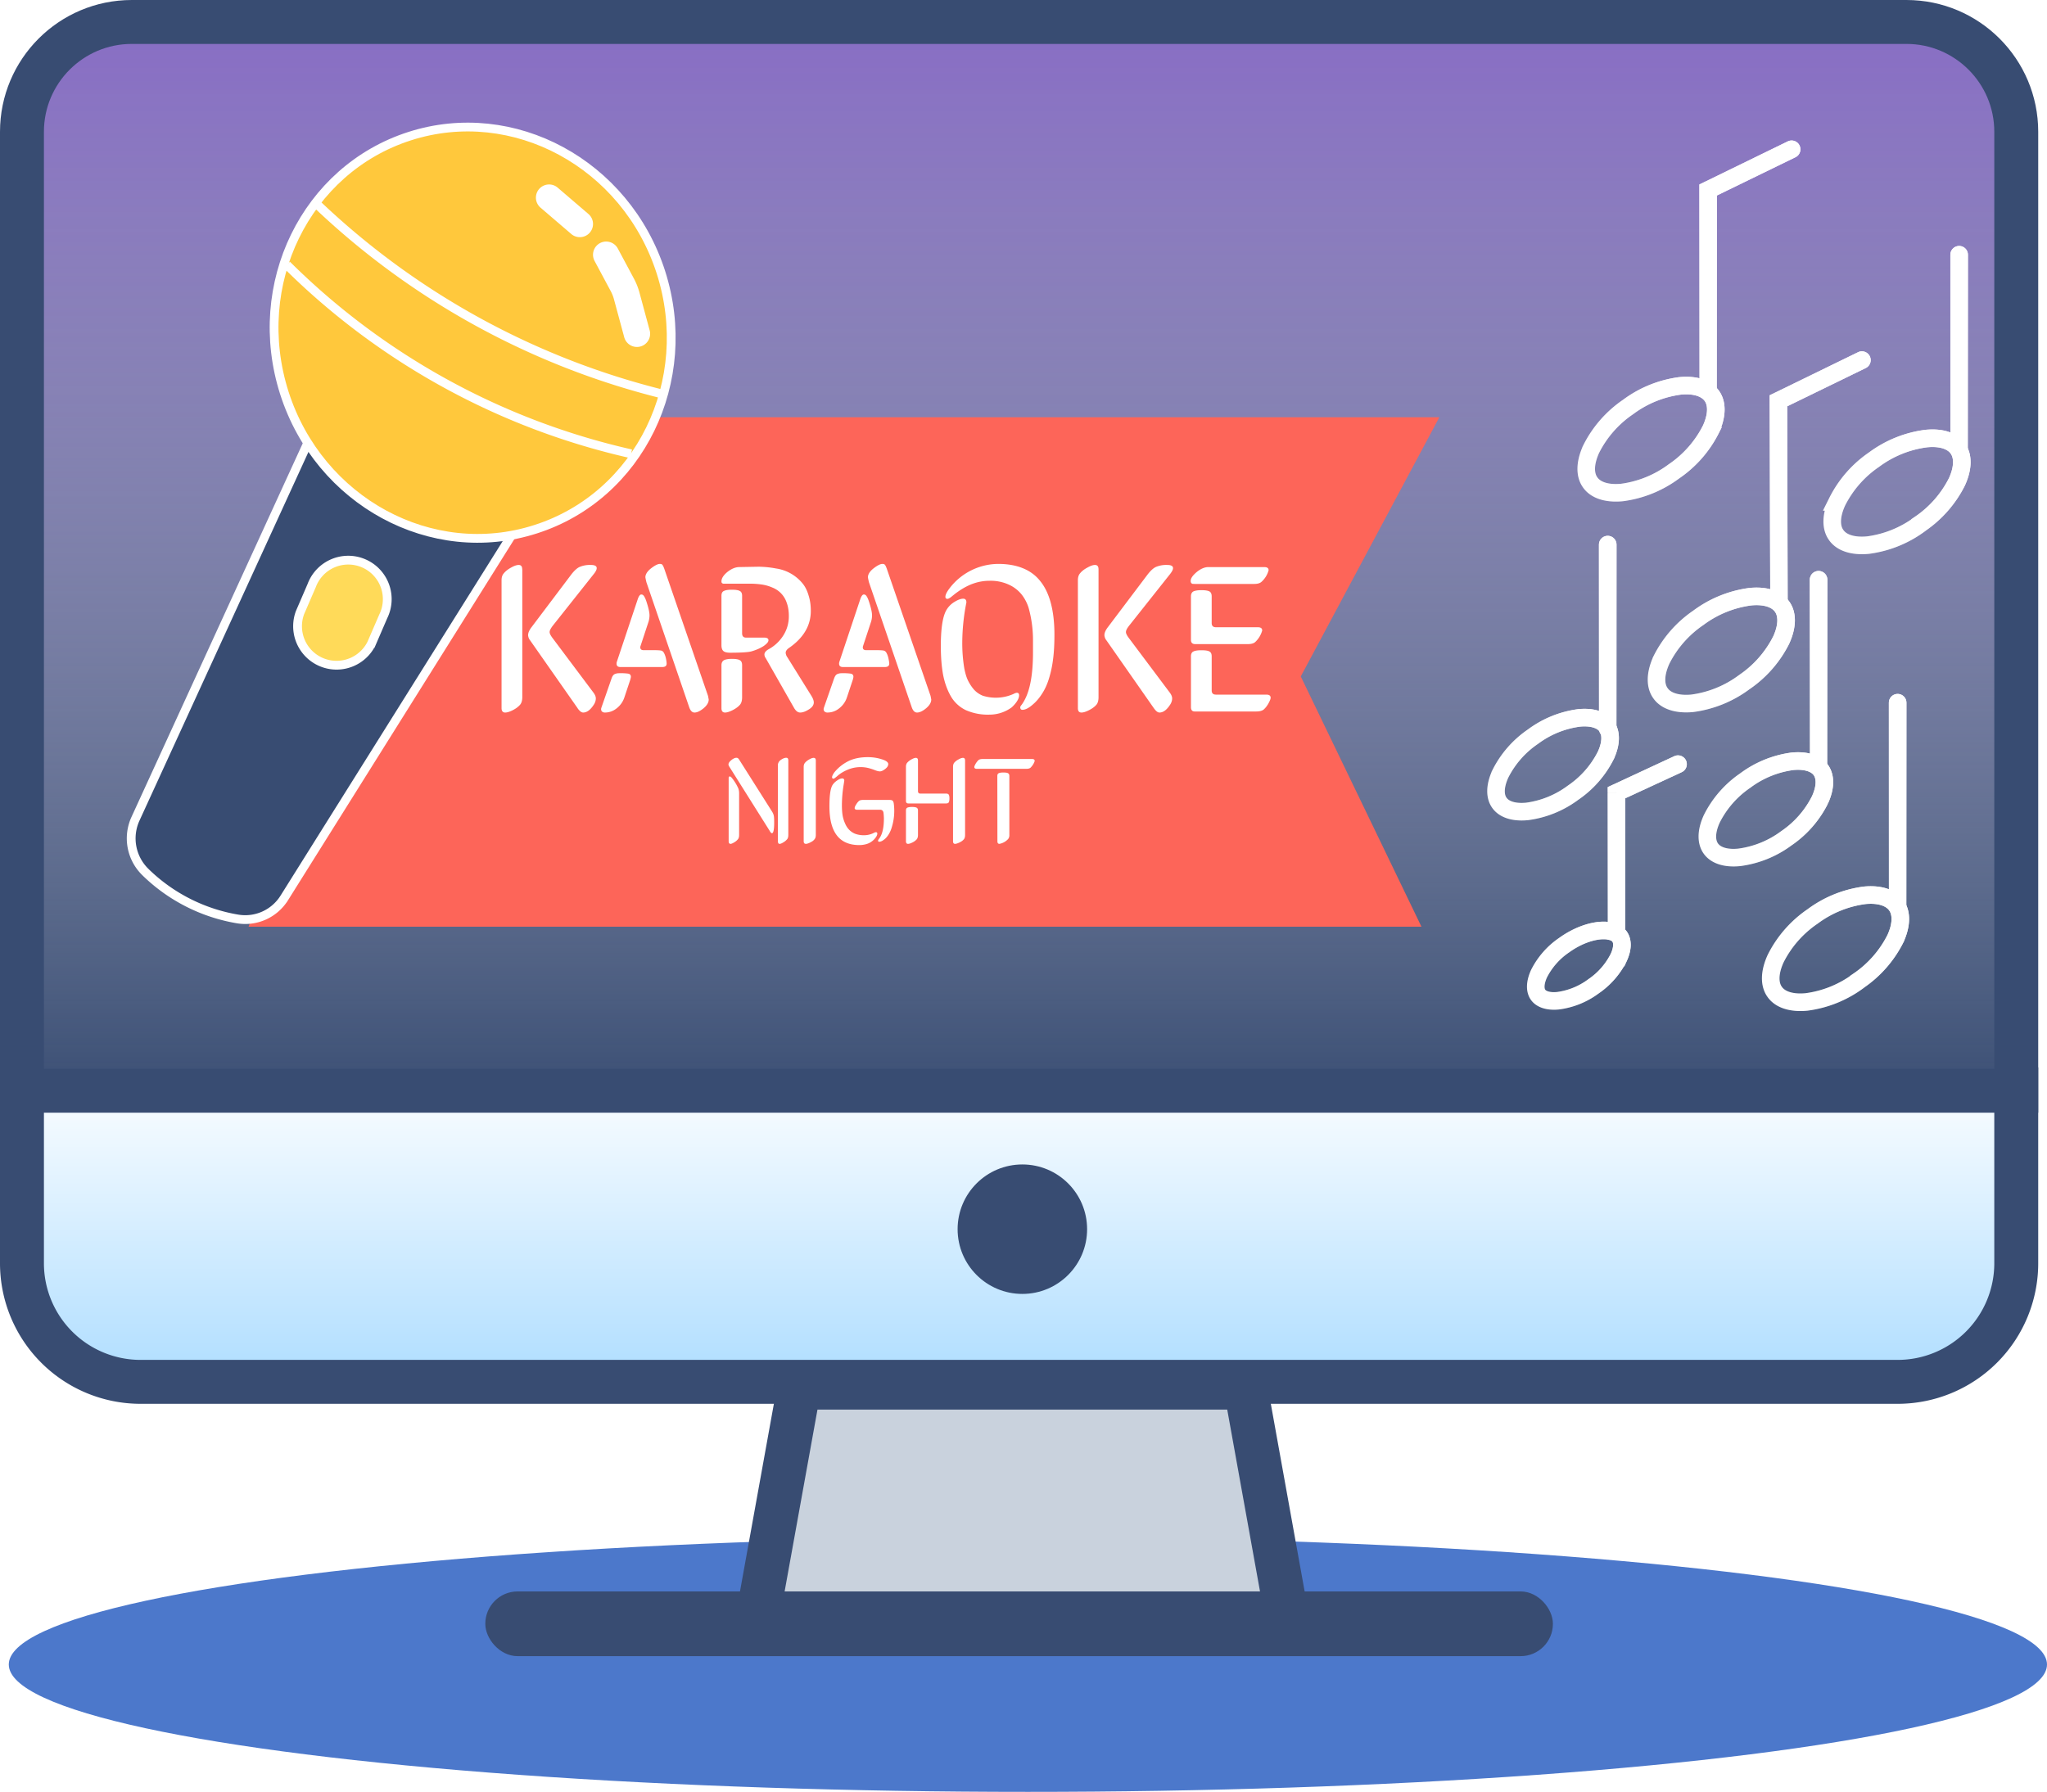 <svg fill="none" xmlns="http://www.w3.org/2000/svg" viewBox="0 0 233 204"><ellipse cx="117" cy="189.5" rx="116" ry="14.5" fill="#4C78CB"/><path d="M86.17 184.5l4.79-26.52h50.82l4.78 26.52H86.17z" fill="#C9D2DD" stroke="#384C72" stroke-width="5"/><rect x="55.74" y="181.68" width="120.52" height="6.37" rx="3.18" fill="#384C72" stroke="#384C72"/><path d="M2.5 124.02h227v19.8a13.5 13.5 0 01-13.5 13.5H16a13.5 13.5 0 01-13.5-13.5v-19.8z" fill="#A9DBFF"/><path d="M2.5 124.02h227v19.8a13.5 13.5 0 01-13.5 13.5H16a13.5 13.5 0 01-13.5-13.5v-19.8z" fill="url(#paint0_linear)"/><path d="M2.5 124.02h227v19.8a13.5 13.5 0 01-13.5 13.5H16a13.5 13.5 0 01-13.5-13.5v-19.8z" stroke="#384C72" stroke-width="5"/><path d="M15 2.5h202c6.9 0 12.5 5.6 12.5 12.5v109.18H2.5V15C2.5 8.1 8.1 2.5 15 2.5z" fill="#384C72"/><path d="M15 2.5h202c6.9 0 12.5 5.6 12.5 12.5v109.18H2.5V15C2.5 8.1 8.1 2.5 15 2.5z" fill="url(#paint1_linear)"/><path d="M15 2.5h202c6.9 0 12.5 5.6 12.5 12.5v109.18H2.5V15C2.5 8.1 8.1 2.5 15 2.5z" stroke="#384C72" stroke-width="5"/><circle cx="116.37" cy="139.94" r="6.87" fill="#384C72" stroke="#384C72"/><path d="M163 48H52.5L46 56l-17 49h132l-13.5-28L163 48z" fill="#FD6559" stroke="#FD6559"/><path d="M202.43 45.63l-.44-.9-.56.27v.63h1zm9.94-3.73a1 1 0 00-.88-1.8l.88 1.8zm-8.87 26.6l-.04-8.67-.03-14.2h-2l.03 14.2.04 8.67h2zm-.63-21.97l9.5-4.63-.88-1.8-9.5 4.63.88 1.8z" fill="#fff"/><path d="M202.43 45.63l-.44-.9-.56.27v.63h1zm9.94-3.73a1 1 0 00-.88-1.8l.88 1.8zm-8.87 26.6l-.04-8.67-.03-14.2h-2l.03 14.2.04 8.67h2zm-.63-21.97l9.5-4.63-.88-1.8-9.5 4.63.88 1.8z" fill="url(#paint2_linear)"/><path d="M184 90.25l-.42-.91-.58.27v.64h1zm7.42-2.34a1 1 0 10-.84-1.82l.84 1.82zM185 107v-.01-.01-.01-.01-.01-.01-.01-.01-.01-.01-.02-.01-.02-.01-.01-.01-.01-.01-.01-.01-.01-.01-.01-.01-.02-.02-.01-.01-.01-.02-.02-.02-.02-.02-.02-.02-.01-.02-.01-.02-.01-.02-.01-.02-.02-.01-.02-.01-.02-.02-.02-.01-.02-.02-.02-.01-.02-.02-.02-.02-.02-.02-.02-.02-.02-.02-.02-.02-.02-.02-.02-.02-.02-.02-.02-.03-.02-.02-.02-.02-.03-.02-.02-.03-.02-.02-.03-.02-.03-.02-.02-.03-.02-.03-.02-.03-.02-.03-.02-.03-.03-.02-.03-.03-.02-.03-.02-.03-.03-.03-.02-.03-.03-.03-.02-.03-.03-.03-.03-.03-.03-.03-.02-.03-.03-.03-.03-.03-.03-.03-.03-.03-.03-.03-.03-.04-.03-.03-.03-.03-.03-.03-.04-.03-.03-.03-.03-.04-.03-.03-.04-.03-.03-.03-.04-.03-.03-.04-.03-.04-.03-.03-.04-.03-.04-.03-.04-.03-.04-.03-.04-.03-.04-.03-.04-.03-.04-.03-.04-.04-.03-.04-.04-.03-.04-.04-.03-.04-.04-.03-.04-.04-.03-.04-.04-.04-.03-.04-.04-.04-.04-.03-.04-.04-.04-.04-.03-.04-.04-.04-.04-.04-.04-.04-.04-.04-.03-.04-.04-.04-.04-.04-.04-.04-.04-.04-.04-.04-.04-.04-.04-.04-.04-.04-.04-.04-.04-.04-.04-.05-.04-.04-.04-.04-.04-.04-.04-.04-.04-.05-.04-.04-.04-.04-.04-.04-.05-.04-.04-.04-.04-.04-.05-.04-.04-.04-.04-.05-.04-.04-.04-.04-.05V99v-.04-.04-.05-.04-.04-.04-.05-.04-.04-.04-.05-.04-.04-.04-.05-.04-.04-.04-.05-.04-.04-.04V98v-.04-.04-.05-.04-.04-.04-.05-.04-.04-.05-.04-.04-.05-.04-.04-.04-.05-.04-.04-.05-.04-.04-.04-.05-.04-.04-.05-.04-.04-.05-.04-.04-.04-.05-.04-.04-.05-.04-.04-.04-.05-.04-.04-.05-.04-.04V96v-.05-.04-.04-.05-.04-.04-.04-.05-.04-.04-.04-.05-.04-.04-.04-.05-.04-.04-.04-.05-.04-.04-.04-.04-.05-.04-.04-.04-.04-.05-.04-.04-.04-.04-.05-.04-.04-.04-.04-.04-.04-.05-.04-.04-.04-.04-.04-.04-.04-.05-.04-.04-.04-.04-.04-.04-.04-.04-.04-.04-.04-.04-.04-.04-.04-.04-.04-.04-.04-.04-.04V93v-.04-.04-.04-.04-.04-.04-.04-.04-.04-.04-.03-.04-.04-.04-.04-.04-.04-.03-.04-.04-.04-.04-.04-.03-.04V92v-.04-.03-.04-.04-.04-.03-.04-.04-.03-.04-.04-.03-.04-.04-.03-.04-.03-.04-.04-.03-.04-.03-.04-.03-.04-.03-.04V91v-.04-.03-.04-.03-.04-.03-.04-.03-.03-.04-.03-.03-.04-.03-.03-.04-.03-.03-.04-.03-.03-.03h-2V107h2zm-.58-15.85l7-3.24-.84-1.82-7 3.25.84 1.81z" fill="#fff"/><path d="M184 90.25l-.42-.91-.58.27v.64h1zm7.42-2.34a1 1 0 10-.84-1.82l.84 1.82zM185 107v-.01-.01-.01-.01-.01-.01-.01-.01-.01-.01-.02-.01-.02-.01-.01-.01-.01-.01-.01-.01-.01-.01-.01-.01-.02-.02-.01-.01-.01-.02-.02-.02-.02-.02-.02-.02-.01-.02-.01-.02-.01-.02-.01-.02-.02-.01-.02-.01-.02-.02-.02-.01-.02-.02-.02-.01-.02-.02-.02-.02-.02-.02-.02-.02-.02-.02-.02-.02-.02-.02-.02-.02-.02-.02-.02-.03-.02-.02-.02-.02-.03-.02-.02-.03-.02-.02-.03-.02-.03-.02-.02-.03-.02-.03-.02-.03-.02-.03-.02-.03-.03-.02-.03-.03-.02-.03-.02-.03-.03-.03-.02-.03-.03-.03-.02-.03-.03-.03-.03-.03-.03-.03-.02-.03-.03-.03-.03-.03-.03-.03-.03-.03-.03-.03-.03-.04-.03-.03-.03-.03-.03-.03-.04-.03-.03-.03-.03-.04-.03-.03-.04-.03-.03-.03-.04-.03-.03-.04-.03-.04-.03-.03-.04-.03-.04-.03-.04-.03-.04-.03-.04-.03-.04-.03-.04-.03-.04-.03-.04-.04-.03-.04-.04-.03-.04-.04-.03-.04-.04-.03-.04-.04-.03-.04-.04-.04-.03-.04-.04-.04-.04-.03-.04-.04-.04-.04-.03-.04-.04-.04-.04-.04-.04-.04-.04-.04-.03-.04-.04-.04-.04-.04-.04-.04-.04-.04-.04-.04-.04-.04-.04-.04-.04-.04-.04-.04-.04-.04-.04-.05-.04-.04-.04-.04-.04-.04-.04-.04-.04-.05-.04-.04-.04-.04-.04-.04-.05-.04-.04-.04-.04-.04-.05-.04-.04-.04-.04-.05-.04-.04-.04-.04-.05V99v-.04-.04-.05-.04-.04-.04-.05-.04-.04-.04-.05-.04-.04-.04-.05-.04-.04-.04-.05-.04-.04-.04V98v-.04-.04-.05-.04-.04-.04-.05-.04-.04-.05-.04-.04-.05-.04-.04-.04-.05-.04-.04-.05-.04-.04-.04-.05-.04-.04-.05-.04-.04-.05-.04-.04-.04-.05-.04-.04-.05-.04-.04-.04-.05-.04-.04-.05-.04-.04V96v-.05-.04-.04-.05-.04-.04-.04-.05-.04-.04-.04-.05-.04-.04-.04-.05-.04-.04-.04-.05-.04-.04-.04-.04-.05-.04-.04-.04-.04-.05-.04-.04-.04-.04-.05-.04-.04-.04-.04-.04-.04-.05-.04-.04-.04-.04-.04-.04-.04-.05-.04-.04-.04-.04-.04-.04-.04-.04-.04-.04-.04-.04-.04-.04-.04-.04-.04-.04-.04-.04-.04V93v-.04-.04-.04-.04-.04-.04-.04-.04-.04-.04-.03-.04-.04-.04-.04-.04-.04-.03-.04-.04-.04-.04-.04-.03-.04V92v-.04-.03-.04-.04-.04-.03-.04-.04-.03-.04-.04-.03-.04-.04-.03-.04-.03-.04-.04-.03-.04-.03-.04-.03-.04-.03-.04V91v-.04-.03-.04-.03-.04-.03-.04-.03-.03-.04-.03-.03-.04-.03-.03-.04-.03-.03-.04-.03-.03-.03h-2V107h2zm-.58-15.85l7-3.24-.84-1.82-7 3.25.84 1.81z" fill="url(#paint3_linear)"/><path d="M194.43 21.63l-.44-.9-.56.27v.63h1zm9.94-3.73a1 1 0 00-.88-1.8l.88 1.8zm-8.94 26.6v-.01-.01-.01-.01-.01-.01-.01-.01-.01-.01-.01-.02-.02-.02-.02-.01-.01-.01-.02-.02-.01-.02-.01-.01-.02-.01-.02-.01-.02-.01-.02-.02-.01-.02-.02V44v-.02-.02-.02-.02-.01-.02-.02-.02-.02-.02-.02-.02-.02-.02-.03-.02-.02-.02-.02-.03-.02-.02-.03-.02-.02-.03-.02-.03-.02-.03-.02-.03-.02-.03-.03-.02-.03-.03-.02-.03-.03-.03V43v-.03-.02-.03-.03-.03-.03-.03-.03-.03-.03-.03-.04-.03-.03-.03-.03-.03-.04-.03-.03-.04-.03-.03-.04-.03-.03-.04-.03-.04-.03V42v-.03-.04-.04-.03-.04-.03-.04-.04-.03-.04-.04-.04-.04-.03-.04-.04-.04-.04-.04-.04-.04-.03-.04-.04-.04-.05-.04-.04-.04-.04-.04-.04-.04-.04-.05-.04-.04-.04-.05-.04-.04-.05-.04-.04-.05-.04-.04-.05-.04V40v-.04-.05-.04-.05-.04-.05-.04-.05-.04-.05-.05-.04-.05-.05-.04-.05-.05-.04-.05-.05-.05-.05-.04-.05-.05-.05-.05-.05-.04-.05-.05-.05-.05-.05-.05-.05-.05-.05-.05-.05-.05V38v-.05-.05-.05-.05-.06-.05-.05-.05-.05-.05-.05-.06-.05-.05-.05-.05-.06-.05-.05-.06-.05-.05-.05-.06-.05-.05-.06-.05-.05-.06-.05-.06-.05-.05-.06-.05-.06V36v-.06-.05-.06-.05-.06-.05-.06-.05-.06-.05-.06-.05-.06-.05-.06-.06-.05V35v-.05-.06-.06-.05-.06-.05-.06-.06-.05-.06-.06-.05-.06-.06-.05-.06-.06-.06-.05-.06-.06-.05-.06-.06-.06-.05-.06-.06-.06-.05-.06-.06-.06-.06-.05-.06-.06-.06-.05-.06-.06-.06-.06-.06-.05-.06-.06-.06-.06-.05-.06-.06-.06-.06-.06-.06-.05-.06-.06-.06-.06-.06-.06-.05-.06-.06-.06-.06-.06-.06-.05-.06-.06-.06-.06-.06-.06-.05-.06-.06-.06-.06-.06-.06-.06-.05-.06-.06-.06-.06-.06-.06-.05-.06-.06-.06-.06-.06-.05-.06-.06-.06-.06-.06-.05-.06-.06-.06-.06-.06-.05-.06-.06-.06-.06-.05-.06-.06-.06-.06V28v-.06-.06-.06-.05-.06-.06-.06-.05-.06-.06-.06-.05-.06-.06-.05-.06V27v-.05-.06-.06-.05-.06-.06-.05-.06-.06-.05-.06-.06-.05-.06-.05-.06-.06V26v-.06-.05-.06-.05-.06-.05-.06-.05-.06-.05-.06-.05-.06-.05-.06-.05-.06-.05-.06-.05-.05-.06-.05-.05-.06-.05-.06-.05-.05-.06-.05-.05-.05-.06-.05-.05V24v-.06-.05-.05-.05-.05-.06-.05-.05-.05-.05-.05-.05-.05-.06-.05-.05-.05-.05-.05-.05-.05-.05-.05-.05-.05-.05-.04-.05-.05-.05-.05-.05-.05-.04-.05-.05-.05-.05-.04V22v-.05-.04-.05-.05-.04-.05-.05-.04h-2V44.5h2zm-.56-21.97l9.5-4.63-.88-1.8-9.5 4.63.88 1.8z" fill="#fff"/><path d="M194.43 21.63l-.44-.9-.56.27v.63h1zm9.94-3.73a1 1 0 00-.88-1.8l.88 1.8zm-8.94 26.6v-.01-.01-.01-.01-.01-.01-.01-.01-.01-.01-.01-.02-.02-.02-.02-.01-.01-.01-.02-.02-.01-.02-.01-.01-.02-.01-.02-.01-.02-.01-.02-.02-.01-.02-.02V44v-.02-.02-.02-.02-.01-.02-.02-.02-.02-.02-.02-.02-.02-.02-.03-.02-.02-.02-.02-.03-.02-.02-.03-.02-.02-.03-.02-.03-.02-.03-.02-.03-.02-.03-.03-.02-.03-.03-.02-.03-.03-.03V43v-.03-.02-.03-.03-.03-.03-.03-.03-.03-.03-.03-.04-.03-.03-.03-.03-.03-.04-.03-.03-.04-.03-.03-.04-.03-.03-.04-.03-.04-.03V42v-.03-.04-.04-.03-.04-.03-.04-.04-.03-.04-.04-.04-.04-.03-.04-.04-.04-.04-.04-.04-.04-.03-.04-.04-.04-.05-.04-.04-.04-.04-.04-.04-.04-.04-.05-.04-.04-.04-.05-.04-.04-.05-.04-.04-.05-.04-.04-.05-.04V40v-.04-.05-.04-.05-.04-.05-.04-.05-.04-.05-.05-.04-.05-.05-.04-.05-.05-.04-.05-.05-.05-.05-.04-.05-.05-.05-.05-.05-.04-.05-.05-.05-.05-.05-.05-.05-.05-.05-.05-.05-.05V38v-.05-.05-.05-.05-.06-.05-.05-.05-.05-.05-.05-.06-.05-.05-.05-.05-.06-.05-.05-.06-.05-.05-.05-.06-.05-.05-.06-.05-.05-.06-.05-.06-.05-.05-.06-.05-.06V36v-.06-.05-.06-.05-.06-.05-.06-.05-.06-.05-.06-.05-.06-.05-.06-.06-.05V35v-.05-.06-.06-.05-.06-.05-.06-.06-.05-.06-.06-.05-.06-.06-.05-.06-.06-.06-.05-.06-.06-.05-.06-.06-.06-.05-.06-.06-.06-.05-.06-.06-.06-.06-.05-.06-.06-.06-.05-.06-.06-.06-.06-.06-.05-.06-.06-.06-.06-.05-.06-.06-.06-.06-.06-.06-.05-.06-.06-.06-.06-.06-.06-.05-.06-.06-.06-.06-.06-.06-.05-.06-.06-.06-.06-.06-.06-.05-.06-.06-.06-.06-.06-.06-.06-.05-.06-.06-.06-.06-.06-.06-.05-.06-.06-.06-.06-.06-.05-.06-.06-.06-.06-.06-.05-.06-.06-.06-.06-.06-.05-.06-.06-.06-.06-.05-.06-.06-.06-.06V28v-.06-.06-.06-.05-.06-.06-.06-.05-.06-.06-.06-.05-.06-.06-.05-.06V27v-.05-.06-.06-.05-.06-.06-.05-.06-.06-.05-.06-.06-.05-.06-.05-.06-.06V26v-.06-.05-.06-.05-.06-.05-.06-.05-.06-.05-.06-.05-.06-.05-.06-.05-.06-.05-.06-.05-.05-.06-.05-.05-.06-.05-.06-.05-.05-.06-.05-.05-.05-.06-.05-.05V24v-.06-.05-.05-.05-.05-.06-.05-.05-.05-.05-.05-.05-.05-.06-.05-.05-.05-.05-.05-.05-.05-.05-.05-.05-.05-.05-.04-.05-.05-.05-.05-.05-.05-.04-.05-.05-.05-.05-.04V22v-.05-.04-.05-.05-.04-.05-.05-.04h-2V44.5h2zm-.56-21.97l9.5-4.63-.88-1.8-9.5 4.63.88 1.8z" fill="url(#paint4_linear)"/><path d="M216 103V80" stroke="#fff" stroke-width="2" stroke-linecap="round"/><path d="M216 103V80" stroke="url(#paint5_linear)" stroke-width="2" stroke-linecap="round"/><path d="M183 83V62" stroke="#fff" stroke-width="2" stroke-linecap="round"/><path d="M183 83V62" stroke="url(#paint6_linear)" stroke-width="2" stroke-linecap="round"/><path d="M49 69.87V46" stroke="#FFC83C" stroke-width="2" stroke-linecap="round"/><path d="M207 87V66" stroke="#fff" stroke-width="2" stroke-linecap="round"/><path d="M207 87V66" stroke="url(#paint7_linear)" stroke-width="2" stroke-linecap="round"/><path d="M223 51V29" stroke="#fff" stroke-width="2" stroke-linecap="round"/><path d="M223 51V29" stroke="url(#paint8_linear)" stroke-width="2" stroke-linecap="round"/><path d="M15.42 93.22l20.3-44.3L58.8 60.03l-26.45 42.21a5.24 5.24 0 01-5.31 2.38 19.66 19.66 0 01-10.39-5.24l-.09-.09a5.35 5.35 0 01-1.14-6.07z" fill="#384C72" stroke="#fff"/><path d="M75.23 31c3.96 12.39-2.44 25.47-14.26 29.25-11.81 3.8-24.63-3.13-28.6-15.5-3.96-12.38 2.44-25.46 14.26-29.25 11.81-3.79 24.63 3.13 28.6 15.5z" fill="#FFC83C" stroke="#fff"/><path d="M62.5 22.5l3.5 3m3 3.5l1.83 3.42a6 6 0 01.5 1.25L72.5 38" stroke="#fff" stroke-width="3" stroke-linecap="round"/><path d="M36.17 23.34v0a87.63 87.63 0 0038.25 21.27l.93.24m-42.7-14.7l.22.22a80.85 80.85 0 0038.96 21.29v0" stroke="#fff"/><path d="M34.15 69.74l1.33-3.08a4.44 4.44 0 118.14 3.52l-1.33 3.08a4.44 4.44 0 01-8.14-3.52z" fill="#FFDA59" stroke="#fff"/><g filter="url(#filter0_b)"><path d="M59.45 64.83v14.54c0 .38-.09.67-.25.86-.2.23-.47.44-.83.62-.35.18-.64.27-.87.27-.27 0-.41-.17-.41-.5V66.06c0-.33.08-.59.25-.78.2-.25.48-.47.83-.66.35-.2.64-.3.87-.3.27 0 .4.16.4.5zm6.3 15.8l-5.39-7.7a1.1 1.1 0 01-.25-.61c0-.28.14-.59.41-.94l4.42-5.86c.37-.5.7-.81 1-.96a3 3 0 011.33-.24c.43 0 .65.12.65.36 0 .17-.11.4-.34.68l-4.68 5.9c-.22.3-.34.52-.34.7 0 .16.12.4.35.7l4.67 6.23c.16.23.24.43.24.62 0 .22-.06.44-.2.67-.39.62-.8.94-1.24.94-.2 0-.4-.16-.63-.48zm5.99-3.24l-.66 1.98c-.16.5-.45.92-.86 1.25-.4.33-.86.5-1.37.5a.48.48 0 01-.31-.1c-.08-.07-.12-.16-.12-.29 0-.05.02-.12.05-.21l1.12-3.22c.06-.17.11-.3.18-.38a.5.5 0 01.26-.2c.11-.04.21-.06.3-.07a6.45 6.45 0 011.16.04c.12.02.2.06.25.13.04.05.07.13.07.23 0 .07-.03.18-.07.34zm3.85-12.7l5 14.53.08.42c0 .34-.2.67-.59 1-.4.32-.73.48-1.03.48-.26 0-.46-.2-.6-.6l-4.87-14.23a9.27 9.27 0 01-.12-.56c0-.34.21-.68.64-1.02.44-.34.78-.51 1.01-.51.13 0 .23.03.28.1.06.06.13.2.2.4zm-.2 11.25h-4.77c-.3 0-.44-.13-.44-.39a.7.7 0 01.04-.23l2.4-7.19c.12-.3.24-.45.38-.45.13 0 .24.07.33.23.1.15.2.4.3.73.2.63.3 1.1.3 1.41 0 .22-.03.45-.1.7l-.92 2.79a.45.45 0 00-.03.16c0 .21.13.32.37.32h1.22c.4 0 .66.02.8.05.15.04.26.15.34.33.08.16.15.36.2.61.05.24.07.42.07.54 0 .26-.16.39-.5.39zm14.4-5.78c0-.59-.08-1.1-.24-1.53a2.79 2.79 0 00-1.61-1.73c-.39-.17-.8-.29-1.2-.35-.41-.06-.87-.1-1.38-.1H82.33a.3.3 0 01-.16-.08.28.28 0 01-.05-.18c0-.34.22-.69.66-1.06.45-.36.9-.56 1.35-.57l2.23-.04a11.34 11.34 0 011.97.2 4.78 4.78 0 013.1 1.8c.25.33.46.76.61 1.28.17.53.25 1.11.25 1.75 0 1.67-.83 3.08-2.5 4.23-.24.17-.36.35-.36.54a1 1 0 00.2.52l2.74 4.4c.17.28.26.53.26.73 0 .31-.2.59-.62.83-.34.21-.65.32-.93.32-.26 0-.48-.17-.68-.5l-3.24-5.69a.74.74 0 01-.15-.41c0-.22.15-.41.45-.59a4.55 4.55 0 001.73-1.63c.4-.65.6-1.37.6-2.14zm-7.67 3.3v-5.63c0-.28.09-.47.28-.55.2-.1.49-.14.89-.14.44 0 .74.04.91.14.18.08.27.27.27.55v4.26c0 .34.15.5.45.5h2.05c.33 0 .5.1.5.3 0 .19-.18.4-.55.66-.37.24-.82.44-1.36.6-.33.1-1.14.16-2.44.16-.4 0-.66-.07-.8-.21-.14-.14-.2-.36-.2-.65zm2.35 2.28v3.63c0 .38-.08.67-.24.86-.2.23-.48.44-.84.62-.35.18-.64.27-.86.27-.28 0-.41-.17-.41-.5v-4.88c0-.28.1-.47.29-.58.2-.1.5-.15.9-.15.43 0 .73.05.9.15.18.1.26.29.26.58zm12.6 1.65l-.66 1.98c-.16.5-.45.92-.86 1.25-.4.33-.86.5-1.37.5a.48.48 0 01-.31-.1c-.08-.07-.12-.16-.12-.29 0-.05.02-.12.05-.21l1.12-3.22c.06-.17.12-.3.18-.38a.5.5 0 01.26-.2c.11-.04.21-.06.3-.07a6.45 6.45 0 011.16.04c.12.02.2.06.25.13.04.05.07.13.07.23 0 .07-.03.18-.07.34zm3.85-12.7l5 14.53.08.42c0 .34-.2.67-.59 1-.39.32-.73.48-1.03.48-.26 0-.46-.2-.6-.6l-4.87-14.23a9.27 9.27 0 01-.12-.56c0-.34.21-.68.64-1.02.44-.34.78-.51 1.01-.51.13 0 .23.03.28.1.06.06.13.2.2.4zm-.2 11.25h-4.77c-.3 0-.44-.13-.44-.39a.7.7 0 01.04-.23l2.4-7.19c.12-.3.24-.45.38-.45.13 0 .24.07.33.23.1.15.2.4.3.73.2.63.3 1.1.3 1.41 0 .22-.03.45-.1.7l-.92 2.79a.46.46 0 00-.03.16c0 .21.13.32.37.32h1.22c.4 0 .67.02.8.05.15.04.26.15.34.33.08.16.15.36.2.61.05.24.08.42.08.54 0 .26-.17.39-.5.39zm19.3-3.67c0 1.05-.05 2-.16 2.82a12.5 12.5 0 01-.48 2.22c-.2.64-.46 1.2-.77 1.67-.3.47-.64.88-1.03 1.21-.47.42-.87.62-1.2.62-.17 0-.25-.1-.25-.3 0-.05.06-.16.18-.3.11-.16.23-.35.34-.56.62-1.18.93-2.97.93-5.36v-1.5a13.67 13.67 0 00-.49-3.56 4.72 4.72 0 00-.82-1.57 4 4 0 00-1.44-1.1 4.96 4.96 0 00-2.2-.44c-.7 0-1.36.13-2.02.38-.66.26-1.3.64-1.96 1.15l-.37.3c-.07.06-.15.11-.24.16a.47.47 0 01-.18.07c-.17 0-.25-.08-.25-.23 0-.25.17-.58.5-1.01a7.03 7.03 0 015.5-2.74c1.06 0 2 .16 2.79.48.8.32 1.47.8 2 1.47.54.66.94 1.5 1.21 2.51.27 1.02.41 2.22.41 3.6zM110 68.59a23.87 23.87 0 00-.47 4.51 17.6 17.6 0 00.23 2.99c.1.5.22.95.4 1.34.18.37.4.72.67 1.04.27.31.6.55 1.02.73a4.94 4.94 0 003.5-.19c.19-.1.32-.14.4-.14.16 0 .25.1.25.28 0 .2-.07.41-.22.65-.15.25-.36.49-.62.73a4.28 4.28 0 01-2.54.83 6.22 6.22 0 01-2.68-.51 3.93 3.93 0 01-1.71-1.58c-.4-.7-.7-1.52-.88-2.44-.17-.92-.26-2.02-.26-3.3 0-1.92.2-3.26.59-4 .22-.4.53-.74.94-.99.4-.25.74-.38 1.02-.38.24 0 .36.14.36.43zm15.04-3.76v14.54c0 .38-.08.67-.24.86-.2.23-.48.44-.84.62-.35.18-.64.27-.86.27-.28 0-.41-.17-.41-.5V66.06c0-.33.08-.59.24-.78.2-.25.48-.47.84-.66.35-.2.64-.3.86-.3.28 0 .41.16.41.5zm6.3 15.8l-5.38-7.7a1.09 1.09 0 01-.25-.61c0-.28.14-.59.41-.94l4.42-5.86c.37-.5.7-.81 1-.96a3 3 0 011.33-.24c.43 0 .65.12.65.36 0 .17-.12.4-.34.68l-4.68 5.9c-.23.3-.34.52-.34.7 0 .16.12.4.35.7l4.67 6.23c.16.23.24.43.24.62 0 .22-.06.44-.2.67-.39.62-.8.94-1.24.94-.2 0-.4-.16-.63-.48zm6.24-16.07h6.32c.33 0 .5.12.5.36a2.73 2.73 0 01-.8 1.31c-.18.17-.46.25-.85.25H136l-.26-.01a.32.32 0 01-.15-.1.4.4 0 01-.06-.24c0-.29.23-.62.68-1 .46-.38.91-.57 1.35-.57zm-2.02 15.94v-5.78c0-.28.1-.47.28-.55.2-.1.5-.14.9-.14.45 0 .75.04.92.14.17.08.26.27.26.55v3.88c0 .32.16.48.48.48h5.73c.34 0 .5.12.5.36 0 .11-.07.31-.23.61-.16.29-.34.53-.55.72-.18.15-.47.23-.87.23h-7c-.28 0-.42-.17-.42-.5zm0-7.66V67.9c0-.28.1-.47.28-.57.2-.09.5-.14.9-.14.45 0 .75.05.92.14.17.09.26.28.26.57v3.03c0 .32.16.48.48.48h4.77c.34 0 .5.12.5.37a2.84 2.84 0 01-.79 1.31c-.17.16-.46.24-.86.24h-5.97c-.33 0-.49-.16-.49-.48z" fill="#fff"/></g><path d="M88.54 95.7v-8.55c0-.26.11-.48.34-.64.23-.16.44-.24.62-.24.15 0 .23.1.23.3v8.48c0 .23-.05.4-.14.5-.12.14-.26.26-.44.36-.16.1-.3.16-.4.16-.04 0-.07 0-.1-.02-.02 0-.05-.04-.08-.1a.73.73 0 01-.03-.24zm-.9-1.06L83 87.26a.46.46 0 01-.08-.24c0-.1.05-.2.15-.32.28-.28.53-.43.77-.43.11 0 .22.08.3.22l3.71 5.86c.13.2.2.37.23.53.03.16.04.42.04.78 0 .8-.09 1.2-.25 1.2-.06 0-.13-.06-.22-.19a.14.14 0 01-.02-.03zm-3.62-4.93c.07.17.11.38.11.62v4.72c0 .23-.05.4-.14.5-.11.14-.26.26-.43.36-.18.1-.3.16-.4.16-.15 0-.22-.1-.22-.3v-7.2c0-.12.04-.17.13-.17.06 0 .12.04.2.12a5.22 5.22 0 01.75 1.2zm8.84-3.14v8.48c0 .22-.05.39-.15.5-.1.14-.27.26-.48.36-.2.1-.37.16-.5.16-.17 0-.25-.1-.25-.3V87.3c0-.19.05-.34.15-.46.12-.14.28-.27.48-.38.2-.12.38-.18.5-.18.17 0 .25.1.25.3zm3.24 2.3l-.07.46a14.65 14.65 0 00-.2 2.34c0 .4.02.76.07 1.1.05.32.14.63.27.93.12.29.27.54.46.74a2 2 0 00.7.48c.3.11.62.17.98.17a2.47 2.47 0 001.14-.26.7.7 0 01.25-.09c.1 0 .16.06.16.18 0 .05-.02.12-.06.22-.04.09-.11.2-.22.33a1.96 1.96 0 01-.97.63c-.25.07-.51.11-.8.11-2.27 0-3.4-1.46-3.4-4.4 0-1.18.1-1.98.33-2.4.12-.2.3-.39.54-.55.23-.16.43-.24.58-.24.16 0 .24.09.24.26zm4.1 3.32h-2.62c-.2 0-.3-.07-.3-.2a.9.9 0 01.14-.35c.1-.17.2-.31.33-.43.1-.1.27-.14.5-.14h3c.17 0 .28.03.34.08.07.05.11.15.14.3a6.36 6.36 0 01-.3 2.97c-.16.43-.38.78-.64 1.03-.27.25-.51.38-.72.38-.08 0-.12-.04-.12-.11 0-.04 0-.07.02-.1a.94.94 0 01.08-.12l.12-.17c.3-.49.44-1.2.44-2.16a6.8 6.8 0 00-.04-.59.66.66 0 00-.06-.22.35.35 0 00-.32-.17zm.9-5.18c0 .18-.11.36-.35.54-.23.18-.43.27-.6.27-.13 0-.3-.04-.51-.12a6.86 6.86 0 00-.75-.25 3.78 3.78 0 00-2.33.15c-.47.19-.89.43-1.24.74-.23.2-.39.31-.45.31-.1 0-.16-.06-.16-.17 0-.08.04-.19.12-.33a2 2 0 01.25-.35 4.85 4.85 0 011.6-1.2c.6-.27 1.3-.4 2.1-.4.55 0 1.08.08 1.58.24.5.15.75.34.75.57zm8.75-.44v8.48c0 .23-.05.4-.14.5-.11.14-.28.26-.49.36-.21.1-.38.16-.51.16-.16 0-.23-.1-.23-.3V87.3c0-.19.04-.34.13-.46.12-.14.28-.27.49-.38.2-.12.38-.18.51-.18.16 0 .24.1.24.3zm-2.16 4.9h-4.3c-.18 0-.27-.1-.27-.29V87.3c0-.19.04-.34.14-.46.12-.14.28-.27.48-.38.21-.12.38-.18.51-.18.16 0 .24.1.24.3v3.49c0 .19.1.28.28.28h2.92c.15 0 .25.04.3.12.05.08.08.22.08.43s-.03.36-.08.45c-.05.08-.15.12-.3.12zm-4.57 4.3v-3.5c0-.16.05-.27.16-.32.11-.05.29-.08.52-.08.25 0 .43.03.53.08.1.05.16.16.16.32v2.78c0 .22-.05.39-.14.5a1.5 1.5 0 01-.49.36c-.2.1-.37.16-.5.16-.17 0-.24-.1-.24-.3zm13.68-8.24h-5.6c-.2 0-.3-.07-.3-.21 0-.07.05-.18.14-.35.1-.17.2-.3.32-.42.11-.1.28-.14.51-.14h5.6c.2 0 .3.07.3.21 0 .06-.05.18-.14.35-.1.17-.2.3-.32.42-.11.1-.28.14-.51.14zm-3.27 8.24l-.01-7.42c0-.16.05-.27.16-.32.12-.06.29-.08.52-.08.26 0 .44.02.53.08.11.05.16.16.16.32v6.7a.7.7 0 01-.13.46 1.78 1.78 0 01-1 .56c-.16 0-.23-.1-.23-.3z" fill="#fff"/><path d="M198.54 77.66a12.66 12.66 0 01-5.92 2.41c-1.8.17-3.03-.31-3.61-1.14-.6-.82-.65-2.14.1-3.79a12.67 12.67 0 014.2-4.8 12.67 12.67 0 015.93-2.41c1.8-.17 3.02.31 3.61 1.14.59.82.65 2.14-.1 3.79a12.67 12.67 0 01-4.21 4.8z" stroke="#fff" stroke-width="2"/><path d="M198.54 77.66a12.66 12.66 0 01-5.92 2.41c-1.8.17-3.03-.31-3.61-1.14-.6-.82-.65-2.14.1-3.79a12.67 12.67 0 014.2-4.8 12.67 12.67 0 015.93-2.41c1.8-.17 3.02.31 3.61 1.14.59.82.65 2.14-.1 3.79a12.67 12.67 0 01-4.21 4.8z" stroke="url(#paint9_linear)" stroke-width="2"/><path d="M181.38 112.29a8.64 8.64 0 01-4.03 1.64c-1.22.12-1.96-.22-2.28-.68-.33-.46-.4-1.26.1-2.38a8.64 8.64 0 012.87-3.27c1.39-1 2.84-1.53 4.03-1.65 1.22-.11 1.96.22 2.28.68.33.46.41 1.27-.1 2.38a8.64 8.64 0 01-2.87 3.28z" stroke="#fff" stroke-width="2"/><path d="M181.38 112.29a8.64 8.64 0 01-4.03 1.64c-1.22.12-1.96-.22-2.28-.68-.33-.46-.4-1.26.1-2.38a8.64 8.64 0 012.87-3.27c1.39-1 2.84-1.53 4.03-1.65 1.22-.11 1.96.22 2.28.68.33.46.41 1.27-.1 2.38a8.64 8.64 0 01-2.87 3.28z" stroke="url(#paint10_linear)" stroke-width="2"/><path d="M190.54 53.66a12.66 12.66 0 01-5.92 2.41c-1.8.17-3.03-.31-3.61-1.14-.6-.82-.65-2.14.1-3.79a12.67 12.67 0 014.2-4.8 12.67 12.67 0 015.93-2.41c1.8-.17 3.02.31 3.61 1.14.59.82.65 2.14-.1 3.79a12.67 12.67 0 01-4.21 4.8z" stroke="#fff" stroke-width="2"/><path d="M190.54 53.66a12.66 12.66 0 01-5.92 2.41c-1.8.17-3.03-.31-3.61-1.14-.6-.82-.65-2.14.1-3.79a12.67 12.67 0 014.2-4.8 12.67 12.67 0 015.93-2.41c1.8-.17 3.02.31 3.61 1.14.59.82.65 2.14-.1 3.79a12.67 12.67 0 01-4.21 4.8z" stroke="url(#paint11_linear)" stroke-width="2"/><path d="M211.54 111.67a12.66 12.66 0 01-5.92 2.4c-1.8.17-3.03-.31-3.61-1.14-.6-.82-.65-2.14.1-3.79a12.67 12.67 0 014.2-4.8 12.67 12.67 0 015.93-2.41c1.8-.17 3.02.31 3.61 1.14.59.82.65 2.14-.1 3.79a12.67 12.67 0 01-4.21 4.8z" stroke="#fff" stroke-width="2"/><path d="M211.54 111.67a12.66 12.66 0 01-5.92 2.4c-1.8.17-3.03-.31-3.61-1.14-.6-.82-.65-2.14.1-3.79a12.67 12.67 0 014.2-4.8 12.67 12.67 0 015.93-2.41c1.8-.17 3.02.31 3.61 1.14.59.82.65 2.14-.1 3.79a12.67 12.67 0 01-4.21 4.8z" stroke="url(#paint12_linear)" stroke-width="2"/><path d="M179.05 90.25a11.22 11.22 0 01-5.24 2.13c-1.6.15-2.65-.28-3.14-.98-.5-.69-.56-1.82.1-3.28a11.22 11.22 0 013.73-4.26 11.22 11.22 0 015.25-2.13c1.6-.15 2.64.28 3.14.97.49.7.56 1.83-.1 3.28a11.23 11.23 0 01-3.74 4.27z" stroke="#fff" stroke-width="2"/><path d="M179.05 90.25a11.22 11.22 0 01-5.24 2.13c-1.6.15-2.65-.28-3.14-.98-.5-.69-.56-1.82.1-3.28a11.22 11.22 0 013.73-4.26 11.22 11.22 0 015.25-2.13c1.6-.15 2.64.28 3.14.97.49.7.56 1.83-.1 3.28a11.23 11.23 0 01-3.74 4.27z" stroke="url(#paint13_linear)" stroke-width="2"/><path d="M218.54 59.66a12.66 12.66 0 01-5.92 2.4c-1.8.17-3.03-.31-3.61-1.14-.6-.82-.65-2.14.1-3.78a12.67 12.67 0 014.2-4.81 12.67 12.67 0 015.93-2.4c1.8-.18 3.02.3 3.61 1.13.59.82.65 2.14-.1 3.79a12.67 12.67 0 01-4.21 4.8z" stroke="#fff" stroke-width="2"/><path d="M218.54 59.66a12.66 12.66 0 01-5.92 2.4c-1.8.17-3.03-.31-3.61-1.14-.6-.82-.65-2.14.1-3.78a12.67 12.67 0 014.2-4.81 12.67 12.67 0 015.93-2.4c1.8-.18 3.02.3 3.61 1.13.59.82.65 2.14-.1 3.79a12.67 12.67 0 01-4.21 4.8z" stroke="url(#paint14_linear)" stroke-width="2"/><path d="M203.34 95.43a11.5 11.5 0 01-5.38 2.18c-1.63.16-2.71-.28-3.22-1-.52-.72-.58-1.89.1-3.38a11.5 11.5 0 013.82-4.37 11.5 11.5 0 015.38-2.19c1.63-.15 2.71.29 3.22 1 .52.73.58 1.9-.1 3.39a11.5 11.5 0 01-3.82 4.37z" stroke="#fff" stroke-width="2"/><path d="M203.34 95.43a11.5 11.5 0 01-5.38 2.18c-1.63.16-2.71-.28-3.22-1-.52-.72-.58-1.89.1-3.38a11.5 11.5 0 013.82-4.37 11.5 11.5 0 015.38-2.19c1.63-.15 2.71.29 3.22 1 .52.73.58 1.9-.1 3.39a11.5 11.5 0 01-3.82 4.37z" stroke="url(#paint15_linear)" stroke-width="2"/><defs><linearGradient id="paint0_linear" x1="116" y1="121.52" x2="116" y2="159.82" gradientUnits="userSpaceOnUse"><stop stop-color="#fff"/><stop offset="1" stop-color="#fff" stop-opacity="0"/></linearGradient><linearGradient id="paint1_linear" x1="116" y1="0" x2="116" y2="126.68" gradientUnits="userSpaceOnUse"><stop stop-color="#876AC5"/><stop offset="1" stop-color="#fff" stop-opacity="0"/></linearGradient><linearGradient id="paint2_linear" x1="207.18" y1="41" x2="207.18" y2="68.5" gradientUnits="userSpaceOnUse"><stop stop-color="#fff"/><stop offset="1" stop-color="#fff" stop-opacity="0"/></linearGradient><linearGradient id="paint3_linear" x1="187.5" y1="87" x2="187.5" y2="107" gradientUnits="userSpaceOnUse"><stop stop-color="#fff"/><stop offset="1" stop-color="#fff" stop-opacity="0"/></linearGradient><linearGradient id="paint4_linear" x1="199.18" y1="17" x2="199.18" y2="44.5" gradientUnits="userSpaceOnUse"><stop stop-color="#fff"/><stop offset="1" stop-color="#fff" stop-opacity="0"/></linearGradient><linearGradient id="paint5_linear" x1="216.5" y1="80" x2="216.5" y2="103" gradientUnits="userSpaceOnUse"><stop stop-color="#fff"/><stop offset="1" stop-color="#fff" stop-opacity="0"/></linearGradient><linearGradient id="paint6_linear" x1="183.5" y1="62" x2="183.5" y2="83" gradientUnits="userSpaceOnUse"><stop stop-color="#fff"/><stop offset="1" stop-color="#fff" stop-opacity="0"/></linearGradient><linearGradient id="paint7_linear" x1="207.5" y1="66" x2="207.5" y2="87" gradientUnits="userSpaceOnUse"><stop stop-color="#fff"/><stop offset="1" stop-color="#fff" stop-opacity="0"/></linearGradient><linearGradient id="paint8_linear" x1="223.5" y1="29" x2="223.5" y2="51" gradientUnits="userSpaceOnUse"><stop stop-color="#fff"/><stop offset="1" stop-color="#fff" stop-opacity="0"/></linearGradient><linearGradient id="paint9_linear" x1="203.67" y1="68.49" x2="188.19" y2="79.51" gradientUnits="userSpaceOnUse"><stop stop-color="#fff"/><stop offset="1" stop-color="#fff" stop-opacity="0"/></linearGradient><linearGradient id="paint10_linear" x1="185.17" y1="106.05" x2="174.25" y2="113.83" gradientUnits="userSpaceOnUse"><stop stop-color="#fff"/><stop offset="1" stop-color="#fff" stop-opacity="0"/></linearGradient><linearGradient id="paint11_linear" x1="195.67" y1="44.49" x2="180.19" y2="55.51" gradientUnits="userSpaceOnUse"><stop stop-color="#fff"/><stop offset="1" stop-color="#fff" stop-opacity="0"/></linearGradient><linearGradient id="paint12_linear" x1="216.67" y1="102.49" x2="201.19" y2="113.51" gradientUnits="userSpaceOnUse"><stop stop-color="#fff"/><stop offset="1" stop-color="#fff" stop-opacity="0"/></linearGradient><linearGradient id="paint13_linear" x1="183.7" y1="82.12" x2="169.85" y2="91.98" gradientUnits="userSpaceOnUse"><stop stop-color="#fff"/><stop offset="1" stop-color="#fff" stop-opacity="0"/></linearGradient><linearGradient id="paint14_linear" x1="223.67" y1="50.48" x2="208.19" y2="61.5" gradientUnits="userSpaceOnUse"><stop stop-color="#fff"/><stop offset="1" stop-color="#fff" stop-opacity="0"/></linearGradient><linearGradient id="paint15_linear" x1="208.08" y1="87.1" x2="193.92" y2="97.19" gradientUnits="userSpaceOnUse"><stop stop-color="#fff"/><stop offset="1" stop-color="#fff" stop-opacity="0"/></linearGradient><filter id="filter0_b" x="50.09" y="57.2" width="101.53" height="31.17" filterUnits="userSpaceOnUse" color-interpolation-filters="sRGB"><feFlood flood-opacity="0" result="BackgroundImageFix"/><feGaussianBlur in="BackgroundImage" stdDeviation="3.5"/><feComposite in2="SourceAlpha" operator="in" result="effect1_backgroundBlur"/><feBlend in="SourceGraphic" in2="effect1_backgroundBlur" result="shape"/></filter></defs></svg>